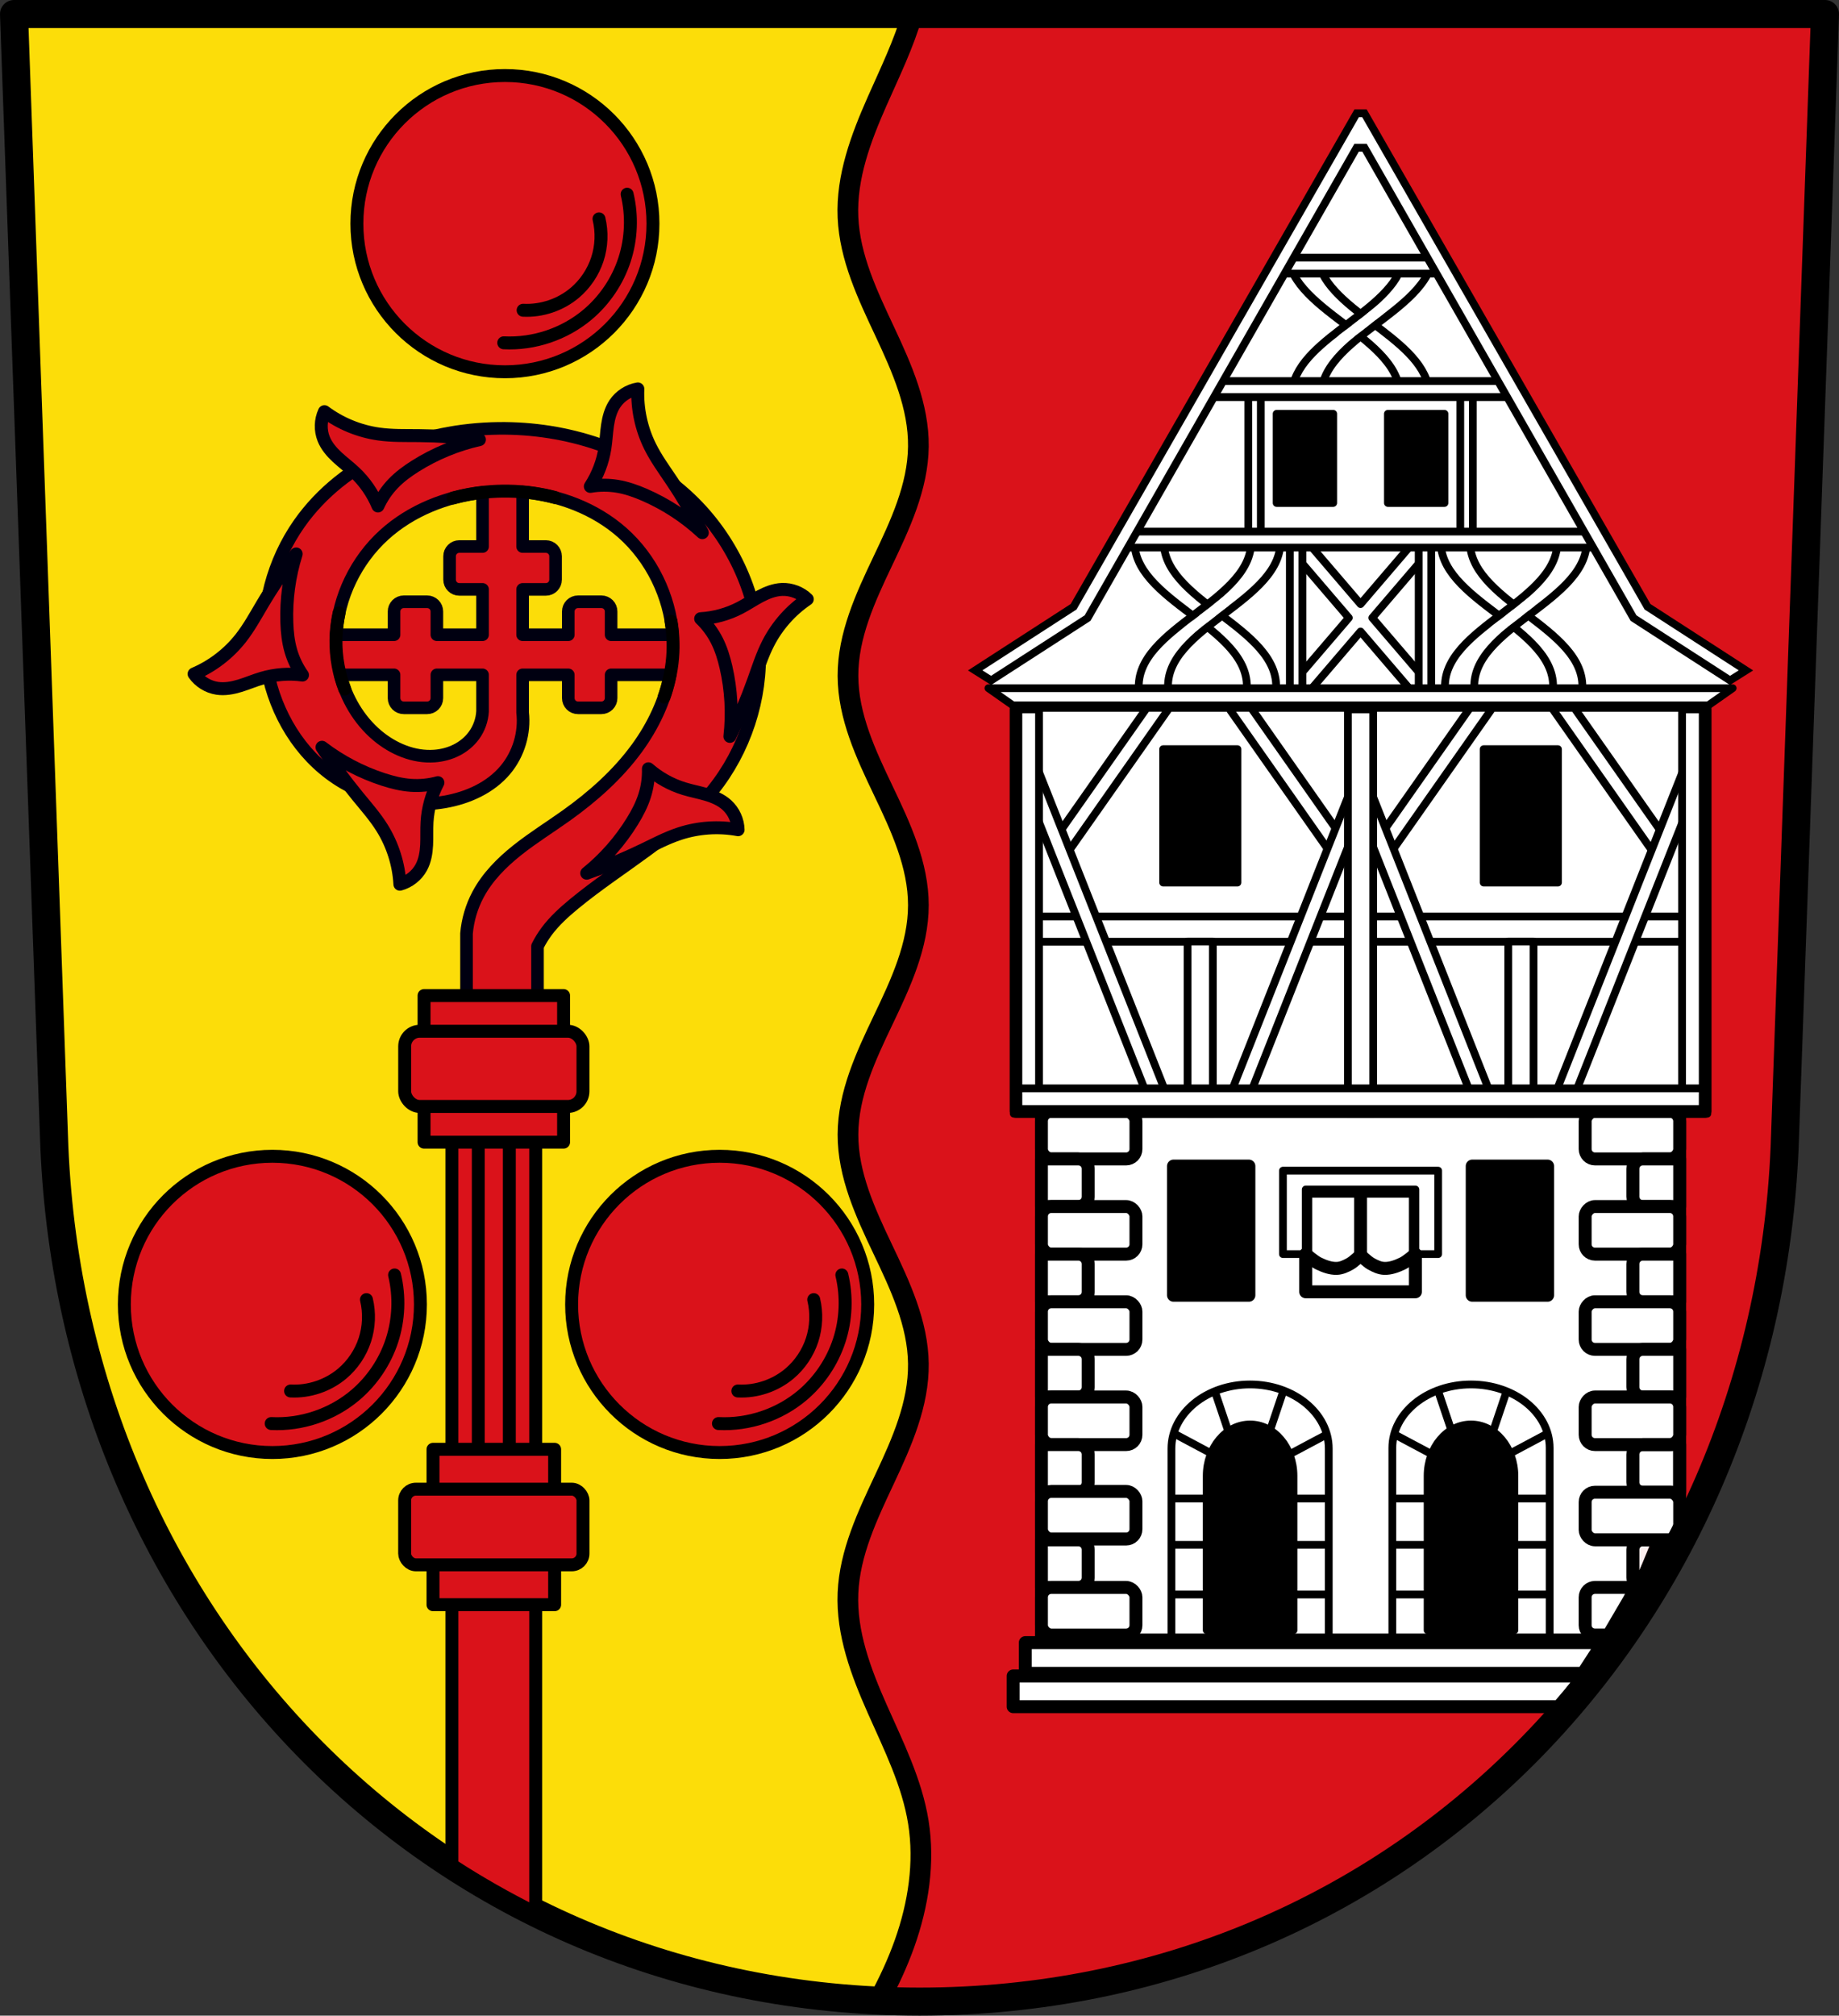 <?xml version="1.0" encoding="UTF-8" standalone="no"?>
<!-- Created with Inkscape (http://www.inkscape.org/) -->

<svg
   xmlns:dc="http://purl.org/dc/elements/1.1/"
   xmlns:cc="http://creativecommons.org/ns#"
   xmlns:rdf="http://www.w3.org/1999/02/22-rdf-syntax-ns#"
   xmlns:svg="http://www.w3.org/2000/svg"
   xmlns="http://www.w3.org/2000/svg"
   xmlns:sodipodi="http://sodipodi.sourceforge.net/DTD/sodipodi-0.dtd"
   xmlns:inkscape="http://www.inkscape.org/namespaces/inkscape"
   width="711.159"
   height="779.006"
   id="svg5004"
   version="1.1"
   inkscape:version="0.92.5 (2060ec1f9f, 2020-04-08)"
   sodipodi:docname="Wappen_von_Adelshofen_(Mittelfranken).svg">
  <rect width="100%" height="100%" fill="#333333" stroke="none"/>
  <defs
     id="defs5006">
    <inkscape:path-effect
       effect="spiro"
       id="path-effect1427"
       is_visible="true" />
    <inkscape:path-effect
       effect="spiro"
       id="path-effect1423"
       is_visible="true" />
    <inkscape:path-effect
       effect="spiro"
       id="path-effect1417"
       is_visible="true" />
    <inkscape:path-effect
       effect="spiro"
       id="path-effect1228"
       is_visible="true" />
    <inkscape:path-effect
       effect="spiro"
       id="path-effect1224"
       is_visible="true" />
    <inkscape:path-effect
       effect="spiro"
       id="path-effect2704"
       is_visible="true" />
    <inkscape:path-effect
       effect="spiro"
       id="path-effect2697"
       is_visible="true" />
    <inkscape:path-effect
       is_visible="true"
       id="path-effect3875"
       effect="spiro" />
    <inkscape:path-effect
       is_visible="true"
       id="path-effect3875-7"
       effect="spiro" />
    <inkscape:path-effect
       is_visible="true"
       id="path-effect3904"
       effect="spiro" />
    <inkscape:path-effect
       effect="spiro"
       id="path-effect2704-9"
       is_visible="true" />
    <inkscape:path-effect
       effect="spiro"
       id="path-effect2704-7"
       is_visible="true" />
    <inkscape:path-effect
       effect="spiro"
       id="path-effect2704-9-4"
       is_visible="true" />
    <inkscape:path-effect
       effect="spiro"
       id="path-effect2704-0"
       is_visible="true" />
    <inkscape:path-effect
       effect="spiro"
       id="path-effect2704-9-3"
       is_visible="true" />
    <inkscape:path-effect
       effect="spiro"
       id="path-effect2704-0-0"
       is_visible="true" />
    <inkscape:path-effect
       effect="spiro"
       id="path-effect2704-9-3-6"
       is_visible="true" />
    <inkscape:path-effect
       effect="spiro"
       id="path-effect2704-7-5"
       is_visible="true" />
    <inkscape:path-effect
       effect="spiro"
       id="path-effect2704-9-4-0"
       is_visible="true" />
    <inkscape:path-effect
       effect="spiro"
       id="path-effect2704-1"
       is_visible="true" />
    <inkscape:path-effect
       effect="spiro"
       id="path-effect2704-9-5"
       is_visible="true" />
    <inkscape:path-effect
       effect="spiro"
       id="path-effect1228-2"
       is_visible="true" />
    <inkscape:path-effect
       effect="spiro"
       id="path-effect1228-5"
       is_visible="true" />
    <inkscape:path-effect
       effect="spiro"
       id="path-effect1228-58"
       is_visible="true" />
    <inkscape:path-effect
       effect="spiro"
       id="path-effect1228-4"
       is_visible="true" />
    <inkscape:path-effect
       effect="spiro"
       id="path-effect1228-7"
       is_visible="true" />
  </defs>
  <sodipodi:namedview
     id="base"
     pagecolor="#ffffff"
     bordercolor="#666666"
     borderopacity="1.0"
     inkscape:pageopacity="0.0"
     inkscape:pageshadow="2"
     inkscape:zoom="0.83725173"
     inkscape:cx="-86.092076"
     inkscape:cy="381.73706"
     inkscape:document-units="px"
     inkscape:current-layer="layer1"
     showgrid="false"
     inkscape:window-width="1920"
     inkscape:window-height="1046"
     inkscape:window-x="-11"
     inkscape:window-y="-11"
     inkscape:window-maximized="1"
     inkscape:snap-midpoints="true"
     inkscape:snap-smooth-nodes="true"
     inkscape:object-nodes="true"
     fit-margin-top="0"
     fit-margin-left="0"
     fit-margin-right="0"
     fit-margin-bottom="0"
     inkscape:snap-nodes="true"
     inkscape:object-paths="true" />
  <g
     inkscape:label="Ebene 1"
     inkscape:groupmode="layer"
     id="layer1"
     transform="translate(-17.948,-84.903)">
    <path
       style="fill:#da121a;fill-opacity:1;fill-rule:evenodd;stroke:none;stroke-width:10.84;stroke-linecap:round;stroke-linejoin:round;stroke-miterlimit:4;stroke-dasharray:none;stroke-opacity:1"
       inkscape:connector-curvature="0"
       d="M 723.687,90.323 708.086,528.269 C 700.292,712.487 560.289,858.386 373.527,858.49 186.934,858.263 46.874,712.312 38.969,528.269 L 23.368,90.323 H 373.519 Z"
       id="path10563-0-6-2-8-5-7"
       sodipodi:nodetypes="ccccccc" />
    <path
       style="fill:#fcdd09;fill-opacity:1;fill-rule:evenodd;stroke:#000000;stroke-width:8;stroke-linecap:round;stroke-linejoin:round;stroke-miterlimit:4;stroke-dasharray:none;stroke-opacity:1"
       d="M 5.42 5.42 L 21.021 443.365 C 28.702 622.18 161.137 765.032 339.795 773.211 C 343.676 766.04 347.126 758.653 349.85 750.969 C 355.134 736.059 357.637 719.927 355.145 704.307 C 352.691 688.935 345.585 674.775 339.271 660.547 C 332.958 646.319 327.262 631.241 327.92 615.689 C 328.578 600.127 335.515 585.619 342.135 571.52 C 348.755 557.42 355.318 542.648 355.145 527.072 C 354.971 511.488 348.078 496.868 341.375 482.799 C 334.672 468.729 327.877 454.04 327.92 438.455 C 327.963 422.868 334.838 408.215 341.562 394.152 C 348.287 380.09 355.144 365.425 355.145 349.838 C 355.145 334.251 348.288 319.584 341.564 305.521 C 334.841 291.459 327.964 276.808 327.92 261.221 C 327.876 245.636 334.669 230.945 341.371 216.875 C 348.074 202.805 354.966 188.187 355.145 172.604 C 355.323 157.028 348.769 142.251 342.152 128.15 C 335.536 114.05 328.597 99.548 327.92 83.986 C 327.243 68.435 332.905 53.345 339.207 39.111 C 344.111 28.034 349.495 17.006 352.836 5.42 L 5.42 5.42 z "
       transform="translate(17.948,84.903)"
       id="path10563-0-6-2-8-5-7-6" />
    <path
       style="fill:#da121a;fill-opacity:1;stroke:#000011;stroke-width:4.872;stroke-linecap:round;stroke-linejoin:round;stroke-miterlimit:4;stroke-dasharray:none;stroke-opacity:1;paint-order:fill markers stroke"
       d="M 195.338 165.555 C 194.492 165.547 193.647 165.548 192.803 165.559 C 178.031 165.748 163.214 168.608 149.762 174.713 C 136.309 180.818 124.26 190.234 115.754 202.312 C 105.52 216.845 100.694 235.107 102.469 252.793 C 104.166 269.697 112.04 286.152 125.053 297.074 C 137.878 307.839 155.493 312.779 171.99 309.916 C 180.891 308.371 189.665 304.448 195.459 297.518 C 200.539 291.441 202.998 283.246 202.102 275.377 L 202.102 260.814 L 218.535 260.814 L 219.762 260.814 L 219.762 269.797 C 219.762 271.882 221.442 273.561 223.527 273.561 L 232.561 273.561 C 234.646 273.561 236.324 271.882 236.324 269.797 L 236.324 260.814 L 259.156 260.814 C 257.12 271.005 252.491 280.664 246.354 289.09 C 238.886 299.342 229.258 307.869 218.928 315.229 C 212.648 319.702 206.079 323.781 200.041 328.576 C 194.003 333.371 188.447 338.973 184.832 345.783 C 182.363 350.435 180.847 355.59 180.404 360.838 L 180.404 405.562 L 207.859 405.562 L 207.859 365.709 C 208.869 363.691 210.054 361.763 211.4 359.953 C 214.398 355.923 218.153 352.52 222.029 349.326 C 239.889 334.609 261.103 323.519 275.609 305.488 C 288.037 290.041 294.652 269.99 293.682 250.188 C 292.625 228.635 282.614 207.802 266.998 192.91 C 248.048 174.838 221.548 165.788 195.338 165.555 z M 202.102 190.102 C 216.224 191.348 230.035 196.513 240.627 205.855 C 251.914 215.811 258.982 230.337 260.127 245.316 L 236.324 245.316 L 236.324 236.336 C 236.324 234.251 234.646 232.57 232.561 232.57 L 223.527 232.57 C 221.442 232.57 219.762 234.251 219.762 236.336 L 219.762 245.316 L 218.535 245.316 L 202.102 245.316 L 202.102 227.785 L 211.084 227.785 C 213.169 227.785 214.848 226.107 214.848 224.021 L 214.848 214.986 C 214.848 212.901 213.169 211.223 211.084 211.223 L 202.102 211.223 L 202.102 190.102 z M 186.604 190.299 L 186.604 211.223 L 177.623 211.223 C 175.538 211.223 173.857 212.901 173.857 214.986 L 173.857 224.021 C 173.857 226.107 175.538 227.785 177.623 227.785 L 186.604 227.785 L 186.604 245.316 L 170.172 245.316 L 168.943 245.316 L 168.943 236.336 C 168.943 234.251 167.265 232.57 165.18 232.57 L 156.146 232.57 C 154.061 232.57 152.381 234.251 152.381 236.336 L 152.381 245.316 L 130.01 245.316 C 130.802 230.721 137.693 216.582 148.521 206.74 C 158.927 197.283 172.593 191.879 186.604 190.299 z M 131.555 260.814 L 152.381 260.814 L 152.381 269.797 C 152.381 271.882 154.061 273.561 156.146 273.561 L 165.18 273.561 C 167.265 273.561 168.943 271.882 168.943 269.797 L 168.943 260.814 L 170.172 260.814 L 186.604 260.814 L 186.604 274.934 C 186.42 278.282 185.242 281.57 183.258 284.273 C 181.509 286.657 179.154 288.576 176.514 289.906 C 173.873 291.237 170.954 291.986 168.006 292.203 C 159.984 292.793 152.016 289.416 145.865 284.232 C 138.74 278.228 133.9 269.861 131.555 260.814 z "
       transform="translate(17.948,84.903)"
       id="rect1280" />
    <path
       style="fill:#da121a;fill-opacity:1;stroke:#000011;stroke-width:5;stroke-linecap:round;stroke-linejoin:round;stroke-miterlimit:4;stroke-dasharray:none;stroke-opacity:1"
       d="m -702.541,241.051 c 6.133,4.578 13.431,7.582 21.009,8.651 5.107,0.72 10.29,0.573 15.448,0.618 7.848,0.068 15.692,0.584 23.481,1.545 -8.736,1.969 -17.133,5.433 -24.717,10.196 -3.113,1.955 -6.107,4.142 -8.651,6.797 -2.422,2.528 -4.416,5.466 -5.87,8.651 -2.033,-4.889 -5.108,-9.343 -8.96,-12.976 -2.169,-2.046 -4.574,-3.829 -6.761,-5.855 -2.188,-2.026 -4.189,-4.35 -5.288,-7.121 -1.328,-3.348 -1.213,-7.24 0.309,-10.505 z"
       id="path1226"
       inkscape:connector-curvature="0"
       inkscape:path-effect="#path-effect1228"
       inkscape:original-d="m -702.54118,241.0511 c 0,0 13.61047,7.03286 21.00912,8.65081 5.03444,1.10094 10.30166,0.34575 15.44788,0.61791 7.8329,0.41425 23.48078,1.54479 23.48078,1.54479 0,0 -17.02073,5.7009 -24.71661,10.19561 -3.16669,1.84948 -6.14971,4.11508 -8.65081,6.79706 -2.3767,2.54859 -5.8702,8.65082 -5.8702,8.65082 0,0 -5.66961,-8.87699 -8.95977,-12.97622 -3.69472,-4.60327 -9.97283,-7.45091 -12.04934,-12.97622 -1.23235,-3.27911 0.30895,-10.50456 0.30895,-10.50456 z"
       sodipodi:nodetypes="caacaacaac"
       inkscape:transform-center-x="-29.973234"
       inkscape:transform-center-y="18.537578"
       transform="translate(845.949,2.945)" />
    <path
       transform="rotate(-59.818,-214.098,-398.286)"
       style="fill:#da121a;fill-opacity:1;stroke:#000011;stroke-width:5;stroke-linecap:round;stroke-linejoin:round;stroke-miterlimit:4;stroke-dasharray:none;stroke-opacity:1"
       d="m -702.541,241.051 c 6.133,4.578 13.431,7.582 21.009,8.651 5.107,0.72 10.29,0.573 15.448,0.618 7.848,0.068 15.692,0.584 23.481,1.545 -8.736,1.969 -17.133,5.433 -24.717,10.196 -3.113,1.955 -6.107,4.142 -8.651,6.797 -2.422,2.528 -4.416,5.466 -5.87,8.651 -2.033,-4.889 -5.108,-9.343 -8.96,-12.976 -2.169,-2.046 -4.574,-3.829 -6.761,-5.855 -2.188,-2.026 -4.189,-4.35 -5.288,-7.121 -1.328,-3.348 -1.213,-7.24 0.309,-10.505 z"
       id="path1226-3"
       inkscape:connector-curvature="0"
       inkscape:path-effect="#path-effect1228-2"
       inkscape:original-d="m -702.54118,241.0511 c 0,0 13.61047,7.03286 21.00912,8.65081 5.03444,1.10094 10.30166,0.34575 15.44788,0.61791 7.8329,0.41425 23.48078,1.54479 23.48078,1.54479 0,0 -17.02073,5.7009 -24.71661,10.19561 -3.16669,1.84948 -6.14971,4.11508 -8.65081,6.79706 -2.3767,2.54859 -5.8702,8.65082 -5.8702,8.65082 0,0 -5.66961,-8.87699 -8.95977,-12.97622 -3.69472,-4.60327 -9.97283,-7.45091 -12.04934,-12.97622 -1.23235,-3.27911 0.30895,-10.50456 0.30895,-10.50456 z"
       sodipodi:nodetypes="caacaacaac"
       inkscape:transform-center-x="-21.539135"
       inkscape:transform-center-y="-20.715685" />
    <path
       transform="rotate(55.6,-213.428,1155.316)"
       style="fill:#da121a;fill-opacity:1;stroke:#000011;stroke-width:5;stroke-linecap:round;stroke-linejoin:round;stroke-miterlimit:4;stroke-dasharray:none;stroke-opacity:1"
       d="m -702.541,241.051 c 6.133,4.578 13.431,7.582 21.009,8.651 5.107,0.72 10.29,0.573 15.448,0.618 7.848,0.068 15.692,0.584 23.481,1.545 -8.736,1.969 -17.133,5.433 -24.717,10.196 -3.113,1.955 -6.107,4.142 -8.651,6.797 -2.422,2.528 -4.416,5.466 -5.87,8.651 -2.033,-4.889 -5.108,-9.343 -8.96,-12.976 -2.169,-2.046 -4.574,-3.829 -6.761,-5.855 -2.188,-2.026 -4.189,-4.35 -5.288,-7.121 -1.328,-3.348 -1.213,-7.24 0.309,-10.505 z"
       id="path1226-5"
       inkscape:connector-curvature="0"
       inkscape:path-effect="#path-effect1228-5"
       inkscape:original-d="m -702.54118,241.0511 c 0,0 13.61047,7.03286 21.00912,8.65081 5.03444,1.10094 10.30166,0.34575 15.44788,0.61791 7.8329,0.41425 23.48078,1.54479 23.48078,1.54479 0,0 -17.02073,5.7009 -24.71661,10.19561 -3.16669,1.84948 -6.14971,4.11508 -8.65081,6.79706 -2.3767,2.54859 -5.8702,8.65082 -5.8702,8.65082 0,0 -5.66961,-8.87699 -8.95977,-12.97622 -3.69472,-4.60327 -9.97283,-7.45091 -12.04934,-12.97622 -1.23235,-3.27911 0.30895,-10.50456 0.30895,-10.50456 z"
       sodipodi:nodetypes="caacaacaac"
       inkscape:transform-center-x="-3.3721631"
       inkscape:transform-center-y="28.467551" />
    <path
       transform="rotate(109.212,-212.992,645.619)"
       style="fill:#da121a;fill-opacity:1;stroke:#000011;stroke-width:5;stroke-linecap:round;stroke-linejoin:round;stroke-miterlimit:4;stroke-dasharray:none;stroke-opacity:1"
       d="m -702.541,241.051 c 6.133,4.578 13.431,7.582 21.009,8.651 5.107,0.72 10.29,0.573 15.448,0.618 7.848,0.068 15.692,0.584 23.481,1.545 -8.736,1.969 -17.133,5.433 -24.717,10.196 -3.113,1.955 -6.107,4.142 -8.651,6.797 -2.422,2.528 -4.416,5.466 -5.87,8.651 -2.033,-4.889 -5.108,-9.343 -8.96,-12.976 -2.169,-2.046 -4.574,-3.829 -6.761,-5.855 -2.188,-2.026 -4.189,-4.35 -5.288,-7.121 -1.328,-3.348 -1.213,-7.24 0.309,-10.505 z"
       id="path1226-1"
       inkscape:connector-curvature="0"
       inkscape:path-effect="#path-effect1228-58"
       inkscape:original-d="m -702.54118,241.0511 c 0,0 13.61047,7.03286 21.00912,8.65081 5.03444,1.10094 10.30166,0.34575 15.44788,0.61791 7.8329,0.41425 23.48078,1.54479 23.48078,1.54479 0,0 -17.02073,5.7009 -24.71661,10.19561 -3.16669,1.84948 -6.14971,4.11508 -8.65081,6.79706 -2.3767,2.54859 -5.8702,8.65082 -5.8702,8.65082 0,0 -5.66961,-8.87699 -8.95977,-12.97622 -3.69472,-4.60327 -9.97283,-7.45091 -12.04934,-12.97622 -1.23235,-3.27911 0.30895,-10.50456 0.30895,-10.50456 z"
       sodipodi:nodetypes="caacaacaac"
       inkscape:transform-center-x="21.114707"
       inkscape:transform-center-y="25.123382" />
    <path
       transform="rotate(-129.867,-221.575,129.188)"
       style="fill:#da121a;fill-opacity:1;stroke:#000011;stroke-width:5;stroke-linecap:round;stroke-linejoin:round;stroke-miterlimit:4;stroke-dasharray:none;stroke-opacity:1"
       d="m -702.541,241.051 c 6.133,4.578 13.431,7.582 21.009,8.651 5.107,0.72 10.29,0.573 15.448,0.618 7.848,0.068 15.692,0.584 23.481,1.545 -8.736,1.969 -17.133,5.433 -24.717,10.196 -3.113,1.955 -6.107,4.142 -8.651,6.797 -2.422,2.528 -4.416,5.466 -5.87,8.651 -2.033,-4.889 -5.108,-9.343 -8.96,-12.976 -2.169,-2.046 -4.574,-3.829 -6.761,-5.855 -2.188,-2.026 -4.189,-4.35 -5.288,-7.121 -1.328,-3.348 -1.213,-7.24 0.309,-10.505 z"
       id="path1226-2"
       inkscape:connector-curvature="0"
       inkscape:path-effect="#path-effect1228-4"
       inkscape:original-d="m -702.54118,241.0511 c 0,0 13.61047,7.03286 21.00912,8.65081 5.03444,1.10094 10.30166,0.34575 15.44788,0.61791 7.8329,0.41425 23.48078,1.54479 23.48078,1.54479 0,0 -17.02073,5.7009 -24.71661,10.19561 -3.16669,1.84948 -6.14971,4.11508 -8.65081,6.79706 -2.3767,2.54859 -5.8702,8.65082 -5.8702,8.65082 0,0 -5.66961,-8.87699 -8.95977,-12.97622 -3.69472,-4.60327 -9.97283,-7.45091 -12.04934,-12.97622 -1.23235,-3.27911 0.30895,-10.50456 0.30895,-10.50456 z"
       sodipodi:nodetypes="caacaacaac"
       inkscape:transform-center-x="7.8637307"
       inkscape:transform-center-y="-27.140965" />
    <path
       transform="rotate(153.757,-218.759,440.554)"
       style="fill:#da121a;fill-opacity:1;stroke:#000011;stroke-width:5;stroke-linecap:round;stroke-linejoin:round;stroke-miterlimit:4;stroke-dasharray:none;stroke-opacity:1"
       d="m -702.541,241.051 c 6.133,4.578 13.431,7.582 21.009,8.651 5.107,0.72 10.29,0.573 15.448,0.618 7.848,0.068 15.692,0.584 23.481,1.545 -8.736,1.969 -17.133,5.433 -24.717,10.196 -3.113,1.955 -6.107,4.142 -8.651,6.797 -2.422,2.528 -4.416,5.466 -5.87,8.651 -2.033,-4.889 -5.108,-9.343 -8.96,-12.976 -2.169,-2.046 -4.574,-3.829 -6.761,-5.855 -2.188,-2.026 -4.189,-4.35 -5.288,-7.121 -1.328,-3.348 -1.213,-7.24 0.309,-10.505 z"
       id="path1226-9"
       inkscape:connector-curvature="0"
       inkscape:path-effect="#path-effect1228-7"
       inkscape:original-d="m -702.54118,241.0511 c 0,0 13.61047,7.03286 21.00912,8.65081 5.03444,1.10094 10.30166,0.34575 15.44788,0.61791 7.8329,0.41425 23.48078,1.54479 23.48078,1.54479 0,0 -17.02073,5.7009 -24.71661,10.19561 -3.16669,1.84948 -6.14971,4.11508 -8.65081,6.79706 -2.3767,2.54859 -5.8702,8.65082 -5.8702,8.65082 0,0 -5.66961,-8.87699 -8.95977,-12.97622 -3.69472,-4.60327 -9.97283,-7.45091 -12.04934,-12.97622 -1.23235,-3.27911 0.30895,-10.50456 0.30895,-10.50456 z"
       sodipodi:nodetypes="caacaacaac"
       inkscape:transform-center-x="29.962489"
       inkscape:transform-center-y="-3.3746948" />
    <g
       transform="matrix(-1,0,0,1,-389.229,0)"
       id="g21479-1"
       style="stroke:#000000;stroke-opacity:1" />
    <g
       id="g21479"
       style="stroke:#000000;stroke-opacity:1" />
    <g
       id="g17546" />
    <g
       id="g2428"
       transform="translate(4)">
      <path
         inkscape:connector-curvature="0"
         id="path21587"
         d="m 405.975,354.053 -7.498,-2.968 -1.328,-1.484 v -1.562 -3.984 l 11.248,-7.42 18.277,-12.107 5.936,-4.296 10.467,-19.215 7.811,-12.263 9.451,-17.34 7.42,-13.044 2.578,-4.452 16.481,-27.963 26.244,-46.006 20.308,-35.383 6.327,-10.467 5.233,8.201 7.498,11.482 15.465,27.182 15.778,28.9 23.276,39.757 17.887,30.306 17.418,30.618 7.342,11.169 8.904,6.561 25.541,16.168 -0.625,3.281 -0.547,2.89 -7.342,2.734 z"
         style="fill:#ffffff;fill-opacity:1;stroke:none" />
      <path
         style="fill:none;stroke:#000000;stroke-width:3;stroke-linecap:butt;stroke-linejoin:miter;stroke-miterlimit:4;stroke-dasharray:none;stroke-opacity:1"
         d="m 568.257,180.701 c 1.781,24.193 -45.152,34.246 -43.372,58.44"
         id="path21416-8-6"
         inkscape:connector-curvature="0"
         sodipodi:nodetypes="cc" />
      <path
         style="fill:none;stroke:#000000;stroke-width:3;stroke-linecap:butt;stroke-linejoin:miter;stroke-miterlimit:4;stroke-dasharray:none;stroke-opacity:1"
         d="m 511.916,180.701 c -1.781,24.193 45.152,34.246 43.372,58.44"
         id="path21416-8-5-4"
         inkscape:connector-curvature="0"
         sodipodi:nodetypes="cc" />
      <path
         sodipodi:nodetypes="cc"
         inkscape:connector-curvature="0"
         id="path21416-1"
         d="m 556.231,187.171 c -5.903,19.738 -44.277,30.05 -42.664,51.969"
         style="fill:none;stroke:#000000;stroke-width:3;stroke-linecap:butt;stroke-linejoin:miter;stroke-miterlimit:4;stroke-dasharray:none;stroke-opacity:1" />
      <rect
         y="235.707"
         x="496.659"
         height="58.098"
         width="4.86"
         id="rect18100-3"
         style="fill:#ffffff;fill-opacity:1;fill-rule:nonzero;stroke:#000000;stroke-width:3;stroke-linecap:butt;stroke-linejoin:round;stroke-miterlimit:4;stroke-dasharray:none;stroke-dashoffset:0;stroke-opacity:1" />
      <rect
         y="235.863"
         x="578.654"
         height="57.786"
         width="4.86"
         id="rect18100-7-5"
         style="fill:#ffffff;fill-opacity:1;fill-rule:nonzero;stroke:#000000;stroke-width:3;stroke-linecap:butt;stroke-linejoin:round;stroke-miterlimit:4;stroke-dasharray:none;stroke-dashoffset:0;stroke-opacity:1" />
      <path
         sodipodi:nodetypes="cc"
         inkscape:connector-curvature="0"
         id="path21416-2-0"
         d="m 523.983,187.305 c 6.036,19.651 44.233,29.966 42.623,51.836"
         style="fill:none;stroke:#000000;stroke-width:3;stroke-linecap:butt;stroke-linejoin:miter;stroke-miterlimit:4;stroke-dasharray:none;stroke-opacity:1" />
      <path
         inkscape:connector-curvature="0"
         id="rect17831-4"
         d="m 486.415,232.182 -3.531,6.188 h 114.406 l -3.469,-6.188 z"
         style="fill:#ffffff;fill-opacity:1;fill-rule:nonzero;stroke:#000000;stroke-width:3;stroke-linecap:butt;stroke-linejoin:round;stroke-miterlimit:4;stroke-dasharray:none;stroke-dashoffset:0;stroke-opacity:1" />
      <path
         inkscape:connector-curvature="0"
         id="rect18100-6"
         d="m 518.055,292.651 -5.219,4.5 22.719,26.531 -22.719,26.5 5.219,4.5 22.031,-25.719 22.031,25.719 5.219,-4.5 -22.719,-26.5 22.719,-26.531 -5.219,-4.5 -22.031,25.719 z"
         style="fill:#ffffff;fill-opacity:1;fill-rule:nonzero;stroke:#000000;stroke-width:3;stroke-linecap:butt;stroke-linejoin:round;stroke-miterlimit:4;stroke-dasharray:none;stroke-dashoffset:0;stroke-opacity:1" />
      <rect
         y="293.433"
         x="512.746"
         height="60.754"
         width="4.86"
         id="rect18100"
         style="fill:#ffffff;fill-opacity:1;fill-rule:nonzero;stroke:#000000;stroke-width:3;stroke-linecap:butt;stroke-linejoin:round;stroke-miterlimit:4;stroke-dasharray:none;stroke-dashoffset:0;stroke-opacity:1" />
      <rect
         y="293.433"
         x="562.567"
         height="60.754"
         width="4.86"
         id="rect18100-7"
         style="fill:#ffffff;fill-opacity:1;fill-rule:nonzero;stroke:#000000;stroke-width:3;stroke-linecap:butt;stroke-linejoin:round;stroke-miterlimit:4;stroke-dasharray:none;stroke-dashoffset:0;stroke-opacity:1" />
      <path
         inkscape:connector-curvature="0"
         id="path21484"
         d="m 571.711,351.432 h 11.319"
         style="fill:none;stroke:#000000;stroke-width:3;stroke-linecap:butt;stroke-linejoin:miter;stroke-miterlimit:4;stroke-dasharray:none;stroke-opacity:1" />
      <path
         inkscape:connector-curvature="0"
         id="path21486"
         d="m 615.083,292.992 h 11.319"
         style="fill:none;stroke:#000000;stroke-width:3;stroke-linecap:butt;stroke-linejoin:miter;stroke-miterlimit:4;stroke-dasharray:none;stroke-opacity:1" />
      <path
         sodipodi:nodetypes="cc"
         inkscape:connector-curvature="0"
         id="path21416-2"
         d="m 582.447,292.992 c -1.781,24.193 45.152,34.246 43.372,58.44"
         style="fill:none;stroke:#000000;stroke-width:3;stroke-linecap:butt;stroke-linejoin:miter;stroke-miterlimit:4;stroke-dasharray:none;stroke-opacity:1" />
      <path
         sodipodi:nodetypes="cc"
         inkscape:connector-curvature="0"
         id="path21416"
         d="m 616.15,292.992 c 1.781,24.193 -45.152,34.246 -43.372,58.44"
         style="fill:none;stroke:#000000;stroke-width:3;stroke-linecap:butt;stroke-linejoin:miter;stroke-miterlimit:4;stroke-dasharray:none;stroke-opacity:1" />
      <path
         style="fill:#ffffff;stroke:#000000;stroke-width:3;stroke-linecap:butt;stroke-linejoin:miter;stroke-miterlimit:4;stroke-dasharray:none;stroke-opacity:1"
         d="m 627.469,292.992 c 1.781,24.193 -45.152,34.246 -43.372,58.44"
         id="path21416-8"
         inkscape:connector-curvature="0"
         sodipodi:nodetypes="cc" />
      <path
         style="fill:none;stroke:#000000;stroke-width:3;stroke-linecap:butt;stroke-linejoin:miter;stroke-miterlimit:4;stroke-dasharray:none;stroke-opacity:1"
         d="m 571.128,292.992 c -1.781,24.193 45.152,34.246 43.372,58.44"
         id="path21416-8-5"
         inkscape:connector-curvature="0"
         sodipodi:nodetypes="cc" />
      <path
         style="fill:none;stroke:#000000;stroke-width:3;stroke-linecap:butt;stroke-linejoin:miter;stroke-miterlimit:4;stroke-dasharray:none;stroke-opacity:1"
         d="m 497.727,292.992 c 1.781,24.193 -45.152,34.246 -43.372,58.44"
         id="path21416-2-9"
         inkscape:connector-curvature="0"
         sodipodi:nodetypes="cc" />
      <path
         style="fill:none;stroke:#000000;stroke-width:3;stroke-linecap:butt;stroke-linejoin:miter;stroke-miterlimit:4;stroke-dasharray:none;stroke-opacity:1"
         d="m 464.023,292.992 c -1.781,24.193 45.152,34.246 43.372,58.44"
         id="path21416-4"
         inkscape:connector-curvature="0"
         sodipodi:nodetypes="cc" />
      <path
         style="fill:none;stroke:#000000;stroke-width:3;stroke-linecap:butt;stroke-linejoin:miter;stroke-miterlimit:4;stroke-dasharray:none;stroke-opacity:1"
         d="m 452.704,292.992 c -1.781,24.193 45.152,34.246 43.372,58.44"
         id="path21416-8-8"
         inkscape:connector-curvature="0"
         sodipodi:nodetypes="cc" />
      <path
         inkscape:connector-curvature="0"
         id="path21484-3"
         d="M 507.395,351.432 H 496.076"
         style="fill:none;stroke:#000000;stroke-width:3;stroke-linecap:butt;stroke-linejoin:miter;stroke-miterlimit:4;stroke-dasharray:none;stroke-opacity:1" />
      <path
         inkscape:connector-curvature="0"
         id="path21486-5"
         d="M 464.023,292.992 H 452.704"
         style="fill:none;stroke:#000000;stroke-width:3;stroke-linecap:butt;stroke-linejoin:miter;stroke-miterlimit:4;stroke-dasharray:none;stroke-opacity:1" />
      <path
         sodipodi:nodetypes="cc"
         inkscape:connector-curvature="0"
         id="path21416-8-5-1"
         d="m 509.045,292.992 c 1.781,24.193 -45.152,34.246 -43.372,58.44"
         style="fill:none;stroke:#000000;stroke-width:3;stroke-linecap:butt;stroke-linejoin:miter;stroke-miterlimit:4;stroke-dasharray:none;stroke-opacity:1" />
      <path
         id="rect17831"
         d="m 453.626,290.338 -3.812,6.188 h 180.625 l -3.562,-6.188 z"
         style="fill:#ffffff;fill-opacity:1;fill-rule:nonzero;stroke:#000000;stroke-width:3;stroke-linecap:butt;stroke-linejoin:round;stroke-miterlimit:4;stroke-dasharray:none;stroke-dashoffset:0;stroke-opacity:1"
         inkscape:connector-curvature="0" />
      <path
         inkscape:connector-curvature="0"
         id="rect16607"
         d="M 416.688,514.406 V 718.75 h 219.5 L 647.062,700.531 658.375,673 663.5,674.875 V 514.406 Z"
         style="fill:#ffffff;fill-opacity:1;fill-rule:nonzero;stroke:#000000;stroke-width:5;stroke-linecap:round;stroke-linejoin:round;stroke-miterlimit:4;stroke-dasharray:none;stroke-dashoffset:0;stroke-opacity:1" />
      <path
         inkscape:connector-curvature="0"
         id="rect16609"
         d="m 410.438,719.75 v 11.875 h 215.656 l 5.562,-8.562 2.156,-3.312 z"
         style="fill:#ffffff;fill-opacity:1;fill-rule:nonzero;stroke:#000000;stroke-width:5;stroke-linecap:round;stroke-linejoin:round;stroke-miterlimit:4;stroke-dasharray:none;stroke-dashoffset:0;stroke-opacity:1" />
      <path
         inkscape:connector-curvature="0"
         id="rect16609-5"
         d="M 405.75,732.625 V 744.5 h 211.625 l 3.656,-4.938 5.344,-6.938 z"
         style="fill:#ffffff;fill-opacity:1;fill-rule:nonzero;stroke:#000000;stroke-width:5;stroke-linecap:round;stroke-linejoin:round;stroke-miterlimit:4;stroke-dasharray:none;stroke-dashoffset:0;stroke-opacity:1" />
      <rect
         ry="3.8"
         rx="3.8"
         y="514.41"
         x="416.676"
         height="18.396"
         width="36.555"
         id="rect16631"
         style="fill:#ffffff;fill-opacity:1;fill-rule:nonzero;stroke:#000000;stroke-width:5;stroke-linecap:round;stroke-linejoin:round;stroke-miterlimit:4;stroke-dasharray:none;stroke-dashoffset:0;stroke-opacity:1" />
      <path
         inkscape:connector-curvature="0"
         id="rect16631-4"
         d="m 430.957,532.806 c 2.105,0 3.812,1.707 3.812,3.812 v 10.781 c 0,2.105 -1.707,3.812 -3.812,3.812 H 416.675 v -18.406 z"
         style="fill:#ffffff;fill-opacity:1;fill-rule:nonzero;stroke:#000000;stroke-width:5;stroke-linecap:round;stroke-linejoin:round;stroke-miterlimit:4;stroke-dasharray:none;stroke-dashoffset:0;stroke-opacity:1" />
      <rect
         ry="3.8"
         rx="3.8"
         y="551.212"
         x="416.676"
         height="18.396"
         width="36.555"
         id="rect16631-1"
         style="fill:#ffffff;fill-opacity:1;fill-rule:nonzero;stroke:#000000;stroke-width:5;stroke-linecap:round;stroke-linejoin:round;stroke-miterlimit:4;stroke-dasharray:none;stroke-dashoffset:0;stroke-opacity:1" />
      <path
         inkscape:connector-curvature="0"
         id="rect16631-4-2"
         d="m 430.957,569.608 c 2.105,0 3.812,1.707 3.812,3.812 v 10.781 c 0,2.105 -1.707,3.812 -3.812,3.812 H 416.675 v -18.406 z"
         style="fill:#ffffff;fill-opacity:1;fill-rule:nonzero;stroke:#000000;stroke-width:5;stroke-linecap:round;stroke-linejoin:round;stroke-miterlimit:4;stroke-dasharray:none;stroke-dashoffset:0;stroke-opacity:1" />
      <rect
         ry="3.8"
         rx="3.8"
         y="588.014"
         x="416.676"
         height="18.396"
         width="36.555"
         id="rect16631-1-7"
         style="fill:#ffffff;fill-opacity:1;fill-rule:nonzero;stroke:#000000;stroke-width:5;stroke-linecap:round;stroke-linejoin:round;stroke-miterlimit:4;stroke-dasharray:none;stroke-dashoffset:0;stroke-opacity:1" />
      <path
         inkscape:connector-curvature="0"
         id="rect16631-4-2-7"
         d="m 430.957,606.41 c 2.105,0 3.812,1.707 3.812,3.812 v 10.781 c 0,2.105 -1.707,3.812 -3.812,3.812 H 416.675 v -18.406 z"
         style="fill:#ffffff;fill-opacity:1;fill-rule:nonzero;stroke:#000000;stroke-width:5;stroke-linecap:round;stroke-linejoin:round;stroke-miterlimit:4;stroke-dasharray:none;stroke-dashoffset:0;stroke-opacity:1" />
      <rect
         ry="3.8"
         rx="3.8"
         y="624.816"
         x="416.676"
         height="18.396"
         width="36.555"
         id="rect16631-1-7-3"
         style="fill:#ffffff;fill-opacity:1;fill-rule:nonzero;stroke:#000000;stroke-width:5;stroke-linecap:round;stroke-linejoin:round;stroke-miterlimit:4;stroke-dasharray:none;stroke-dashoffset:0;stroke-opacity:1" />
      <path
         inkscape:connector-curvature="0"
         id="rect16631-4-2-7-1"
         d="m 430.957,643.212 c 2.105,0 3.812,1.707 3.812,3.812 v 10.781 c 0,2.105 -1.707,3.812 -3.812,3.812 H 416.675 V 643.212 Z"
         style="fill:#ffffff;fill-opacity:1;fill-rule:nonzero;stroke:#000000;stroke-width:5;stroke-linecap:round;stroke-linejoin:round;stroke-miterlimit:4;stroke-dasharray:none;stroke-dashoffset:0;stroke-opacity:1" />
      <rect
         ry="3.8"
         rx="3.8"
         y="661.306"
         x="416.676"
         height="18.396"
         width="36.555"
         id="rect16631-1-7-6"
         style="fill:#ffffff;fill-opacity:1;fill-rule:nonzero;stroke:#000000;stroke-width:5;stroke-linecap:round;stroke-linejoin:round;stroke-miterlimit:4;stroke-dasharray:none;stroke-dashoffset:0;stroke-opacity:1" />
      <path
         inkscape:connector-curvature="0"
         id="rect16631-4-2-7-5"
         d="m 430.957,680.015 c 2.105,0 3.812,1.707 3.812,3.812 v 10.781 c 0,2.105 -1.707,3.812 -3.812,3.812 h -14.281 v -18.406 z"
         style="fill:#ffffff;fill-opacity:1;fill-rule:nonzero;stroke:#000000;stroke-width:5;stroke-linecap:round;stroke-linejoin:round;stroke-miterlimit:4;stroke-dasharray:none;stroke-dashoffset:0;stroke-opacity:1" />
      <rect
         ry="3.8"
         rx="3.8"
         y="698.421"
         x="416.676"
         height="18.396"
         width="36.555"
         id="rect16631-1-7-6-0"
         style="fill:#ffffff;fill-opacity:1;fill-rule:nonzero;stroke:#000000;stroke-width:5;stroke-linecap:round;stroke-linejoin:round;stroke-miterlimit:4;stroke-dasharray:none;stroke-dashoffset:0;stroke-opacity:1" />
      <rect
         transform="scale(-1,1)"
         style="fill:#ffffff;fill-opacity:1;fill-rule:nonzero;stroke:#000000;stroke-width:5;stroke-linecap:round;stroke-linejoin:round;stroke-miterlimit:4;stroke-dasharray:none;stroke-dashoffset:0;stroke-opacity:1"
         id="rect16631-2"
         width="36.555"
         height="18.396"
         x="-663.498"
         y="514.41"
         rx="3.8"
         ry="3.8" />
      <path
         style="fill:#ffffff;fill-opacity:1;fill-rule:nonzero;stroke:#000000;stroke-width:5;stroke-linecap:round;stroke-linejoin:round;stroke-miterlimit:4;stroke-dasharray:none;stroke-dashoffset:0;stroke-opacity:1"
         d="m 649.217,532.806 c -2.105,0 -3.812,1.707 -3.812,3.812 v 10.781 c 0,2.105 1.707,3.812 3.812,3.812 h 14.281 v -18.406 z"
         id="rect16631-4-8"
         inkscape:connector-curvature="0" />
      <rect
         transform="scale(-1,1)"
         style="fill:#ffffff;fill-opacity:1;fill-rule:nonzero;stroke:#000000;stroke-width:5;stroke-linecap:round;stroke-linejoin:round;stroke-miterlimit:4;stroke-dasharray:none;stroke-dashoffset:0;stroke-opacity:1"
         id="rect16631-1-6"
         width="36.555"
         height="18.396"
         x="-663.498"
         y="551.212"
         rx="3.8"
         ry="3.8" />
      <path
         style="fill:#ffffff;fill-opacity:1;fill-rule:nonzero;stroke:#000000;stroke-width:5;stroke-linecap:round;stroke-linejoin:round;stroke-miterlimit:4;stroke-dasharray:none;stroke-dashoffset:0;stroke-opacity:1"
         d="m 649.217,569.608 c -2.105,0 -3.812,1.707 -3.812,3.812 v 10.781 c 0,2.105 1.707,3.812 3.812,3.812 h 14.281 v -18.406 z"
         id="rect16631-4-2-0"
         inkscape:connector-curvature="0" />
      <rect
         transform="scale(-1,1)"
         style="fill:#ffffff;fill-opacity:1;fill-rule:nonzero;stroke:#000000;stroke-width:5;stroke-linecap:round;stroke-linejoin:round;stroke-miterlimit:4;stroke-dasharray:none;stroke-dashoffset:0;stroke-opacity:1"
         id="rect16631-1-7-2"
         width="36.555"
         height="18.396"
         x="-663.498"
         y="588.014"
         rx="3.8"
         ry="3.8" />
      <path
         style="fill:#ffffff;fill-opacity:1;fill-rule:nonzero;stroke:#000000;stroke-width:5;stroke-linecap:round;stroke-linejoin:round;stroke-miterlimit:4;stroke-dasharray:none;stroke-dashoffset:0;stroke-opacity:1"
         d="m 649.217,606.41 c -2.105,0 -3.812,1.707 -3.812,3.812 v 10.781 c 0,2.105 1.707,3.812 3.812,3.812 h 14.281 v -18.406 z"
         id="rect16631-4-2-7-4"
         inkscape:connector-curvature="0" />
      <rect
         transform="scale(-1,1)"
         ry="3.8"
         rx="3.8"
         y="624.816"
         x="-663.498"
         height="18.396"
         width="36.555"
         id="rect16631-1-7-3-6"
         style="fill:#ffffff;fill-opacity:1;fill-rule:nonzero;stroke:#000000;stroke-width:5;stroke-linecap:round;stroke-linejoin:round;stroke-miterlimit:4;stroke-dasharray:none;stroke-dashoffset:0;stroke-opacity:1" />
      <path
         inkscape:connector-curvature="0"
         id="rect16631-4-2-7-1-5"
         d="m 649.217,643.212 c -2.105,0 -3.812,1.707 -3.812,3.812 v 10.781 c 0,2.105 1.707,3.812 3.812,3.812 h 14.281 v -18.406 z"
         style="fill:#ffffff;fill-opacity:0.066;fill-rule:nonzero;stroke:#000000;stroke-width:5;stroke-linecap:round;stroke-linejoin:round;stroke-miterlimit:4;stroke-dasharray:none;stroke-dashoffset:0;stroke-opacity:1" />
      <path
         inkscape:connector-curvature="0"
         id="rect16631-4-2-7-5-0"
         d="m 649.219,680 c -2.105,0 -3.812,1.707 -3.812,3.812 v 10.781 c 0,1.512 0.88,2.821 2.156,3.438 L 656.625,680 Z"
         style="fill:#cb0f03;fill-opacity:0.066;fill-rule:nonzero;stroke:#000000;stroke-width:5;stroke-linecap:round;stroke-linejoin:round;stroke-miterlimit:4;stroke-dasharray:none;stroke-dashoffset:0;stroke-opacity:1" />
      <rect
         transform="scale(-1)"
         ry="3.8"
         rx="3.8"
         y="-680.015"
         x="-663.498"
         height="18.396"
         width="36.555"
         id="rect16631-1-7-6-0-9"
         style="fill:#ffffff;fill-opacity:1;fill-rule:nonzero;stroke:#000000;stroke-width:5;stroke-linecap:round;stroke-linejoin:round;stroke-miterlimit:4;stroke-dasharray:none;stroke-dashoffset:0;stroke-opacity:1" />
      <path
         inkscape:connector-curvature="0"
         id="rect16631-1-7-3-6-0"
         d="m 630.75,698.406 c -2.105,0 -3.812,1.707 -3.812,3.812 v 10.812 c 0,2.105 1.707,3.781 3.812,3.781 h 5.219 L 644,703.125 l 2.5,-4.719 z"
         style="fill:#ffffff;fill-opacity:0.066;fill-rule:nonzero;stroke:#000000;stroke-width:5;stroke-linecap:round;stroke-linejoin:round;stroke-miterlimit:4;stroke-dasharray:none;stroke-dashoffset:0;stroke-opacity:1" />
      <rect
         y="545.286"
         x="518.878"
         height="38.883"
         width="42.417"
         id="rect16884"
         style="fill:#ffffff;fill-opacity:1;fill-rule:nonzero;stroke:#000000;stroke-width:5;stroke-linecap:round;stroke-linejoin:round;stroke-miterlimit:4;stroke-dasharray:none;stroke-dashoffset:0;stroke-opacity:1" />
      <rect
         y="535.565"
         x="467.747"
         height="49.929"
         width="29.162"
         id="rect16886"
         style="fill:#000000;fill-opacity:1;fill-rule:nonzero;stroke:#000000;stroke-width:5;stroke-linecap:round;stroke-linejoin:round;stroke-miterlimit:4;stroke-dasharray:none;stroke-dashoffset:0;stroke-opacity:1" />
      <rect
         y="535.565"
         x="583.264"
         height="49.929"
         width="29.162"
         id="rect16886-0"
         style="fill:#000000;fill-opacity:1;fill-rule:nonzero;stroke:#000000;stroke-width:5;stroke-linecap:round;stroke-linejoin:round;stroke-miterlimit:4;stroke-dasharray:none;stroke-dashoffset:0;stroke-opacity:1" />
      <path
         inkscape:connector-curvature="0"
         id="rect16914"
         d="m 510.071,537.338 v 7.281 24.969 h 8.812 v -24.969 h 42.406 v 24.969 h 8.812 v -24.969 -7.281 h -8.812 -42.406 z"
         style="fill:#ffffff;fill-opacity:1;fill-rule:nonzero;stroke:#000000;stroke-width:3;stroke-linecap:round;stroke-linejoin:round;stroke-miterlimit:4;stroke-dasharray:none;stroke-dashoffset:0;stroke-opacity:1" />
      <path
         id="path16937"
         d="m 497.375,635.432 c -9.273,0 -16.781,8.894 -16.781,19.875 v 59.656 h 33.562 v -59.656 c 0,-10.981 -7.508,-19.875 -16.781,-19.875 z"
         style="fill:#000000;fill-opacity:1;fill-rule:nonzero;stroke:#000000;stroke-width:3;stroke-linecap:round;stroke-linejoin:round;stroke-miterlimit:4;stroke-dasharray:none;stroke-dashoffset:0;stroke-opacity:1"
         inkscape:connector-curvature="0" />
      <path
         id="path16937-1"
         d="m 582.799,635.432 c -9.273,0 -16.781,8.894 -16.781,19.875 v 59.656 h 33.562 v -59.656 c 0,-10.981 -7.508,-19.875 -16.781,-19.875 z"
         style="fill:#000000;fill-opacity:1;fill-rule:nonzero;stroke:#000000;stroke-width:3;stroke-linecap:round;stroke-linejoin:round;stroke-miterlimit:4;stroke-dasharray:none;stroke-dashoffset:0;stroke-opacity:1"
         inkscape:connector-curvature="0" />
      <path
         inkscape:connector-curvature="0"
         id="path16968"
         d="m 540.087,544.62 v 25.41"
         style="fill:none;stroke:#000000;stroke-width:5;stroke-linecap:butt;stroke-linejoin:miter;stroke-miterlimit:4;stroke-dasharray:none;stroke-opacity:1" />
      <path
         sodipodi:nodetypes="caaac"
         inkscape:connector-curvature="0"
         id="path17021"
         d="m 540.087,570.03 c 0,0 -2.539,2.461 -4.065,3.314 -1.566,0.874 -3.289,1.7 -5.081,1.767 -2.437,0.091 -4.869,-0.827 -7.07,-1.878 -1.858,-0.887 -4.987,-3.645 -4.987,-3.645"
         style="fill:none;stroke:#000000;stroke-width:5;stroke-linecap:round;stroke-linejoin:miter;stroke-miterlimit:4;stroke-dasharray:none;stroke-opacity:1" />
      <path
         sodipodi:nodetypes="caaac"
         inkscape:connector-curvature="0"
         id="path17021-9"
         d="m 540.087,570.03 c 0,0 2.539,2.461 4.065,3.314 1.566,0.874 3.289,1.7 5.081,1.767 2.437,0.091 4.869,-0.827 7.07,-1.878 1.858,-0.887 4.987,-3.645 4.987,-3.645"
         style="fill:none;stroke:#000000;stroke-width:5;stroke-linecap:round;stroke-linejoin:miter;stroke-miterlimit:4;stroke-dasharray:none;stroke-opacity:1" />
      <path
         id="path16937-3"
         d="m 497.375,619.968 c -16.809,0 -30.42,11.093 -30.42,24.789 v 74.405 h 60.839 v -74.405 c 0,-13.696 -13.61,-24.789 -30.42,-24.789 z"
         style="fill:none;stroke:#000000;stroke-width:3;stroke-linecap:round;stroke-linejoin:round;stroke-miterlimit:4;stroke-dasharray:none;stroke-dashoffset:0;stroke-opacity:1"
         inkscape:connector-curvature="0" />
      <path
         inkscape:connector-curvature="0"
         id="path16937-3-4"
         d="m 582.812,619.969 c -16.809,0 -30.438,10.989 -30.438,24.562 v 73.75 h 60.844 v -73.75 c 0,-13.574 -13.597,-24.562 -30.406,-24.562 z"
         style="fill:none;stroke:#000000;stroke-width:3;stroke-linecap:round;stroke-linejoin:round;stroke-miterlimit:4;stroke-dasharray:none;stroke-dashoffset:0;stroke-opacity:1" />
      <path
         inkscape:connector-curvature="0"
         id="path17079"
         d="M 481.232,701.148 H 466.651"
         style="fill:none;stroke:#000000;stroke-width:3;stroke-linecap:butt;stroke-linejoin:miter;stroke-miterlimit:4;stroke-dasharray:none;stroke-opacity:1" />
      <path
         inkscape:connector-curvature="0"
         id="path17079-4"
         d="M 528.132,701.148 H 513.551"
         style="fill:none;stroke:#000000;stroke-width:3;stroke-linecap:butt;stroke-linejoin:miter;stroke-miterlimit:4;stroke-dasharray:none;stroke-opacity:1" />
      <path
         inkscape:connector-curvature="0"
         id="path17079-6"
         d="M 481.536,681.959 H 466.955"
         style="fill:none;stroke:#000000;stroke-width:3;stroke-linecap:butt;stroke-linejoin:miter;stroke-miterlimit:4;stroke-dasharray:none;stroke-opacity:1" />
      <path
         inkscape:connector-curvature="0"
         id="path17079-4-0"
         d="M 528.436,681.959 H 513.855"
         style="fill:none;stroke:#000000;stroke-width:3;stroke-linecap:butt;stroke-linejoin:miter;stroke-miterlimit:4;stroke-dasharray:none;stroke-opacity:1" />
      <path
         inkscape:connector-curvature="0"
         id="path17079-66"
         d="M 480.913,664.049 H 466.332"
         style="fill:none;stroke:#000000;stroke-width:3;stroke-linecap:butt;stroke-linejoin:miter;stroke-miterlimit:4;stroke-dasharray:none;stroke-opacity:1" />
      <path
         inkscape:connector-curvature="0"
         id="path17079-4-1"
         d="M 527.812,664.049 H 513.231"
         style="fill:none;stroke:#000000;stroke-width:3;stroke-linecap:butt;stroke-linejoin:miter;stroke-miterlimit:4;stroke-dasharray:none;stroke-opacity:1" />
      <path
         inkscape:connector-curvature="0"
         id="path17079-8"
         d="m 482.752,646.831 -14.567,-7.76"
         style="fill:none;stroke:#000000;stroke-width:3;stroke-linecap:butt;stroke-linejoin:miter;stroke-miterlimit:4;stroke-dasharray:none;stroke-opacity:1" />
      <path
         inkscape:connector-curvature="0"
         id="path17079-8-9"
         d="m 512.875,646.831 14.567,-7.76"
         style="fill:none;stroke:#000000;stroke-width:3;stroke-linecap:butt;stroke-linejoin:miter;stroke-miterlimit:4;stroke-dasharray:none;stroke-opacity:1" />
      <path
         inkscape:connector-curvature="0"
         id="path17079-8-6"
         d="m 489.081,638.489 -5.27,-15.642"
         style="fill:none;stroke:#000000;stroke-width:3;stroke-linecap:butt;stroke-linejoin:miter;stroke-miterlimit:4;stroke-dasharray:none;stroke-opacity:1" />
      <path
         inkscape:connector-curvature="0"
         id="path17079-8-6-3"
         d="m 504.832,638.489 5.27,-15.642"
         style="fill:none;stroke:#000000;stroke-width:3;stroke-linecap:butt;stroke-linejoin:miter;stroke-miterlimit:4;stroke-dasharray:none;stroke-opacity:1" />
      <path
         inkscape:connector-curvature="0"
         id="path17079-7"
         d="m 599.066,701.148 h 14.581"
         style="fill:none;stroke:#000000;stroke-width:3;stroke-linecap:butt;stroke-linejoin:miter;stroke-miterlimit:4;stroke-dasharray:none;stroke-opacity:1" />
      <path
         inkscape:connector-curvature="0"
         id="path17079-4-8"
         d="m 552.166,701.148 h 14.581"
         style="fill:none;stroke:#000000;stroke-width:3;stroke-linecap:butt;stroke-linejoin:miter;stroke-miterlimit:4;stroke-dasharray:none;stroke-opacity:1" />
      <path
         inkscape:connector-curvature="0"
         id="path17079-6-8"
         d="m 598.762,681.959 h 14.581"
         style="fill:none;stroke:#000000;stroke-width:3;stroke-linecap:butt;stroke-linejoin:miter;stroke-miterlimit:4;stroke-dasharray:none;stroke-opacity:1" />
      <path
         inkscape:connector-curvature="0"
         id="path17079-4-0-2"
         d="m 551.862,681.959 h 14.581"
         style="fill:none;stroke:#000000;stroke-width:3;stroke-linecap:butt;stroke-linejoin:miter;stroke-miterlimit:4;stroke-dasharray:none;stroke-opacity:1" />
      <path
         inkscape:connector-curvature="0"
         id="path17079-66-9"
         d="m 599.385,664.049 h 14.581"
         style="fill:none;stroke:#000000;stroke-width:3;stroke-linecap:butt;stroke-linejoin:miter;stroke-miterlimit:4;stroke-dasharray:none;stroke-opacity:1" />
      <path
         inkscape:connector-curvature="0"
         id="path17079-4-1-1"
         d="m 552.486,664.049 h 14.581"
         style="fill:none;stroke:#000000;stroke-width:3;stroke-linecap:butt;stroke-linejoin:miter;stroke-miterlimit:4;stroke-dasharray:none;stroke-opacity:1" />
      <path
         inkscape:connector-curvature="0"
         id="path17079-8-3"
         d="m 597.546,646.831 14.567,-7.76"
         style="fill:none;stroke:#000000;stroke-width:3;stroke-linecap:butt;stroke-linejoin:miter;stroke-miterlimit:4;stroke-dasharray:none;stroke-opacity:1" />
      <path
         inkscape:connector-curvature="0"
         id="path17079-8-9-5"
         d="m 567.423,646.831 -14.567,-7.76"
         style="fill:none;stroke:#000000;stroke-width:3;stroke-linecap:butt;stroke-linejoin:miter;stroke-miterlimit:4;stroke-dasharray:none;stroke-opacity:1" />
      <path
         inkscape:connector-curvature="0"
         id="path17079-8-6-9"
         d="m 591.217,638.489 5.27,-15.642"
         style="fill:none;stroke:#000000;stroke-width:3;stroke-linecap:butt;stroke-linejoin:miter;stroke-miterlimit:4;stroke-dasharray:none;stroke-opacity:1" />
      <path
         inkscape:connector-curvature="0"
         id="path17079-8-6-3-8"
         d="m 575.466,638.489 -5.27,-15.642"
         style="fill:none;stroke:#000000;stroke-width:3;stroke-linecap:butt;stroke-linejoin:miter;stroke-miterlimit:4;stroke-dasharray:none;stroke-opacity:1" />
      <rect
         y="357.554"
         x="406.87"
         height="156.856"
         width="266.434"
         id="rect17267"
         style="fill:#ffffff;fill-opacity:1;stroke:#000000;stroke-width:4.8;stroke-linecap:butt;stroke-linejoin:round;stroke-miterlimit:4;stroke-dasharray:none;stroke-dashoffset:0;stroke-opacity:1" />
      <path
         style="fill:#ffffff;fill-opacity:1;stroke:#000000;stroke-width:3;stroke-linecap:butt;stroke-linejoin:round;stroke-miterlimit:4;stroke-dasharray:none;stroke-dashoffset:0;stroke-opacity:1"
         d="m 458.189,357.401 -38.062,54.188 5.875,4.031 40.906,-58.219 z"
         id="rect17269-4-7-3-1-5-3-2"
         inkscape:connector-curvature="0" />
      <path
         id="rect17269-4-7-3-1-5-3-2-6"
         d="m 582.814,357.901 -37.719,53.688 5.875,4.031 40.438,-57.562 z"
         style="fill:#ffffff;fill-opacity:1;stroke:#000000;stroke-width:3;stroke-linecap:butt;stroke-linejoin:round;stroke-miterlimit:4;stroke-dasharray:none;stroke-dashoffset:0;stroke-opacity:1"
         inkscape:connector-curvature="0" />
      <path
         id="rect17269-4-7-3-1-5-3-2-1"
         d="m 613.283,357.37 40.906,58.25 5.844,-4.031 -38.094,-54.219 z"
         style="fill:#ffffff;fill-opacity:1;stroke:#000000;stroke-width:3;stroke-linecap:butt;stroke-linejoin:round;stroke-miterlimit:4;stroke-dasharray:none;stroke-dashoffset:0;stroke-opacity:1"
         inkscape:connector-curvature="0" />
      <path
         id="rect17269-4-7-3-1-5-3-2-6-6"
         d="m 497.47,358.057 -8.656,0.062 40.406,57.5 5.844,-4.031 z"
         style="fill:#ffffff;fill-opacity:1;stroke:#000000;stroke-width:3;stroke-linecap:butt;stroke-linejoin:round;stroke-miterlimit:4;stroke-dasharray:none;stroke-dashoffset:0;stroke-opacity:1"
         inkscape:connector-curvature="0" />
      <rect
         y="439.095"
         x="406.306"
         height="9.773"
         width="267.56"
         id="rect17269-6"
         style="fill:#ffffff;fill-opacity:1;stroke:#000000;stroke-width:3;stroke-linecap:butt;stroke-linejoin:round;stroke-miterlimit:4;stroke-dasharray:none;stroke-dashoffset:0;stroke-opacity:1" />
      <rect
         transform="rotate(90)"
         y="-482.973"
         x="448.79"
         height="9.773"
         width="66.52"
         id="rect17269-4-7-3"
         style="fill:#ffffff;fill-opacity:1;stroke:#000000;stroke-width:3;stroke-linecap:butt;stroke-linejoin:round;stroke-miterlimit:4;stroke-dasharray:none;stroke-dashoffset:0;stroke-opacity:1" />
      <rect
         transform="rotate(90)"
         y="-606.973"
         x="448.79"
         height="9.773"
         width="66.52"
         id="rect17269-4-7-3-6"
         style="fill:#ffffff;fill-opacity:1;stroke:#000000;stroke-width:3;stroke-linecap:butt;stroke-linejoin:round;stroke-miterlimit:4;stroke-dasharray:none;stroke-dashoffset:0;stroke-opacity:1" />
      <rect
         transform="rotate(68.402)"
         y="-245.459"
         x="505.159"
         height="7.122"
         width="137.215"
         id="rect17269-4-7-3-1"
         style="fill:#ffffff;fill-opacity:1;stroke:#000000;stroke-width:3;stroke-linecap:butt;stroke-linejoin:round;stroke-miterlimit:4;stroke-dasharray:none;stroke-dashoffset:0;stroke-opacity:1" />
      <rect
         transform="matrix(-0.368,0.93,0.93,0.368,0,0)"
         y="758.873"
         x="107.552"
         height="7.122"
         width="137.215"
         id="rect17269-4-7-3-1-5"
         style="fill:#ffffff;fill-opacity:1;stroke:#000000;stroke-width:3;stroke-linecap:butt;stroke-linejoin:round;stroke-miterlimit:4;stroke-dasharray:none;stroke-dashoffset:0;stroke-opacity:1" />
      <rect
         transform="matrix(-0.368,0.93,0.931,0.365,0,0)"
         y="642.232"
         x="171.114"
         height="7.122"
         width="121.294"
         id="rect17269-4-7-3-1-5-3"
         style="fill:#ffffff;fill-opacity:1;stroke:#000000;stroke-width:3;stroke-linecap:butt;stroke-linejoin:round;stroke-miterlimit:4;stroke-dasharray:none;stroke-dashoffset:0;stroke-opacity:1" />
      <rect
         transform="matrix(0.368,0.93,-0.931,0.365,0,0)"
         y="-362.155"
         x="565.187"
         height="7.122"
         width="121.294"
         id="rect17269-4-7-3-1-5-3-7"
         style="fill:#ffffff;fill-opacity:1;stroke:#000000;stroke-width:3;stroke-linecap:butt;stroke-linejoin:round;stroke-miterlimit:4;stroke-dasharray:none;stroke-dashoffset:0;stroke-opacity:1" />
      <rect
         y="374.439"
         x="463.745"
         height="51.551"
         width="28.744"
         id="rect17583"
         style="fill:#000000;fill-opacity:1;stroke:#000000;stroke-width:3;stroke-linecap:butt;stroke-linejoin:round;stroke-miterlimit:4;stroke-dasharray:none;stroke-dashoffset:0;stroke-opacity:1" />
      <rect
         y="374.439"
         x="587.685"
         height="51.551"
         width="28.744"
         id="rect17583-5"
         style="fill:#000000;fill-opacity:1;stroke:#000000;stroke-width:3;stroke-linecap:butt;stroke-linejoin:round;stroke-miterlimit:4;stroke-dasharray:none;stroke-dashoffset:0;stroke-opacity:1" />
      <rect
         transform="rotate(90)"
         y="-544.973"
         x="359.095"
         height="9.773"
         width="156.215"
         id="rect17269-4-7"
         style="fill:#ffffff;fill-opacity:1;stroke:#000000;stroke-width:3;stroke-linecap:butt;stroke-linejoin:round;stroke-miterlimit:4;stroke-dasharray:none;stroke-dashoffset:0;stroke-opacity:1" />
      <rect
         transform="rotate(90)"
         y="-415.743"
         x="359.095"
         height="9.773"
         width="156.215"
         id="rect17269-4"
         style="fill:#ffffff;fill-opacity:1;stroke:#000000;stroke-width:3;stroke-linecap:butt;stroke-linejoin:round;stroke-miterlimit:4;stroke-dasharray:none;stroke-dashoffset:0;stroke-opacity:1" />
      <rect
         transform="rotate(90)"
         y="-674.204"
         x="359.095"
         height="9.773"
         width="156.215"
         id="rect17269-4-0"
         style="fill:#ffffff;fill-opacity:1;stroke:#000000;stroke-width:3;stroke-linecap:butt;stroke-linejoin:round;stroke-miterlimit:4;stroke-dasharray:none;stroke-dashoffset:0;stroke-opacity:1" />
      <rect
         y="505.536"
         x="406.306"
         height="9.773"
         width="267.56"
         id="rect17269"
         style="fill:#ffffff;fill-opacity:1;stroke:#000000;stroke-width:3;stroke-linecap:butt;stroke-linejoin:round;stroke-miterlimit:4;stroke-dasharray:none;stroke-dashoffset:0;stroke-opacity:1" />
      <rect
         y="357.554"
         x="406.87"
         height="156.856"
         width="266.434"
         id="rect17267-7"
         style="fill:none;stroke:#000000;stroke-width:4.8;stroke-linecap:butt;stroke-linejoin:round;stroke-miterlimit:4;stroke-dasharray:none;stroke-dashoffset:0;stroke-opacity:1" />
      <path
         inkscape:connector-curvature="0"
         id="rect17647"
         d="m 396.18,350.87 9.438,6.625 h 117.875 33.188 117.875 l 9.438,-6.625 h -127.312 -33.188 z"
         style="fill:#ffffff;fill-opacity:1;stroke:#000000;stroke-width:3;stroke-linecap:butt;stroke-linejoin:round;stroke-miterlimit:4;stroke-dasharray:none;stroke-dashoffset:0;stroke-opacity:1" />
      <path
         id="rect17831-4-6"
         d="m 514.001,184.463 -3.781,6.188 h 59.25 l -3.469,-6.188 z"
         style="fill:#ffffff;fill-opacity:1;fill-rule:nonzero;stroke:#000000;stroke-width:3;stroke-linecap:butt;stroke-linejoin:round;stroke-miterlimit:4;stroke-dasharray:none;stroke-dashoffset:0;stroke-opacity:1"
         inkscape:connector-curvature="0" />
      <path
         inkscape:connector-curvature="0"
         id="path18165"
         d="m 538.587,128.682 -109.469,190.719 -38.062,24.594 6.156,3.875 37.312,-24.094 104.031,-181.781 h 3.062 l 104.031,181.781 37.312,24.094 6.156,-3.875 -38.062,-24.594 -109.469,-190.719 z"
         style="fill:#ffffff;fill-opacity:1;stroke:#000000;stroke-width:3;stroke-linecap:butt;stroke-linejoin:miter;stroke-miterlimit:4;stroke-dasharray:none;stroke-opacity:1" />
      <rect
         y="244.83"
         x="550.665"
         height="34.464"
         width="21.871"
         id="rect18233"
         style="fill:#000000;fill-opacity:1;fill-rule:nonzero;stroke:#000000;stroke-width:3;stroke-linecap:butt;stroke-linejoin:round;stroke-miterlimit:4;stroke-dasharray:none;stroke-dashoffset:0;stroke-opacity:1" />
      <rect
         y="244.83"
         x="507.636"
         height="34.464"
         width="21.871"
         id="rect18233-8"
         style="fill:#000000;fill-opacity:1;fill-rule:nonzero;stroke:#000000;stroke-width:3;stroke-linecap:butt;stroke-linejoin:round;stroke-miterlimit:4;stroke-dasharray:none;stroke-dashoffset:0;stroke-opacity:1" />
      <path
         sodipodi:nodetypes="ccc"
         inkscape:connector-curvature="0"
         id="path21651"
         d="m 533.328,215.776 6.884,-5.27 7.122,-5.602"
         style="fill:none;stroke:#ffffff;stroke-width:4;stroke-linecap:round;stroke-linejoin:miter;stroke-miterlimit:4;stroke-dasharray:none;stroke-opacity:1" />
      <path
         sodipodi:nodetypes="ccc"
         inkscape:connector-curvature="0"
         id="path21651-0"
         d="m 591.94,328.537 6.884,-5.27 7.122,-5.602"
         style="fill:none;stroke:#ffffff;stroke-width:4;stroke-linecap:round;stroke-linejoin:miter;stroke-miterlimit:4;stroke-dasharray:none;stroke-opacity:1" />
      <path
         sodipodi:nodetypes="ccc"
         inkscape:connector-curvature="0"
         id="path21651-0-6"
         d="m 473.542,328.533 6.884,-5.27 7.122,-5.602"
         style="fill:#ffffff;stroke:#ffffff;stroke-width:4;stroke-linecap:round;stroke-linejoin:miter;stroke-miterlimit:4;stroke-dasharray:none;stroke-opacity:1" />
    </g>
    <path
       style="fill:none;fill-rule:evenodd;stroke:#000000;stroke-width:10.84;stroke-linecap:round;stroke-linejoin:round;stroke-miterlimit:4;stroke-dasharray:none;stroke-opacity:1"
       inkscape:connector-curvature="0"
       d="M 723.687,90.323 708.086,528.269 C 700.292,712.487 560.289,858.386 373.527,858.49 186.934,858.263 46.874,712.312 38.969,528.269 L 23.368,90.323 H 373.519 Z"
       id="path10563-0-6-2-8-5"
       sodipodi:nodetypes="ccccccc" />
    <circle
       style="fill:#da121a;fill-opacity:1;stroke:#000000;stroke-width:5;stroke-linecap:round;stroke-linejoin:round;stroke-miterlimit:4;stroke-dasharray:none;stroke-opacity:1;paint-order:fill markers stroke"
       id="path2700-3"
       cx="213.209"
       cy="171.34"
       r="57.247" />
    <path
       style="fill:none;stroke:#000000;stroke-width:5;stroke-linecap:round;stroke-linejoin:round;stroke-miterlimit:4;stroke-dasharray:none;stroke-opacity:1"
       d="m -633.205,214.445 c 11.7,0.601 23.575,-3.408 32.515,-10.979 6.543,-5.541 11.51,-12.924 14.177,-21.073 2.667,-8.149 3.026,-17.04 1.025,-25.378"
       id="path2702-1"
       inkscape:connector-curvature="0"
       inkscape:path-effect="#path-effect2704-1"
       inkscape:original-d="m -633.20543,214.44535 c 10.83948,-3.66074 24.4643,-2.85241 32.51545,-10.97924 11.46593,-11.5737 10.13568,-30.96808 15.20202,-46.45063"
       sodipodi:nodetypes="cac"
       transform="translate(845.949,2.945)" />
    <path
       transform="matrix(0.615,0,0,0.615,609.661,72.924)"
       style="fill:none;stroke:#000000;stroke-width:8.13;stroke-linecap:round;stroke-linejoin:round;stroke-miterlimit:4;stroke-dasharray:none;stroke-opacity:1"
       d="m -633.205,214.445 c 11.7,0.601 23.575,-3.408 32.515,-10.979 6.543,-5.541 11.51,-12.924 14.177,-21.073 2.667,-8.149 3.026,-17.04 1.025,-25.378"
       id="path2702-9-7"
       inkscape:connector-curvature="0"
       inkscape:path-effect="#path-effect2704-9-5"
       inkscape:original-d="m -633.20543,214.44535 c 10.83948,-3.66074 24.4643,-2.85241 32.51545,-10.97924 11.46593,-11.5737 10.13568,-30.96808 15.20202,-46.45063"
       sodipodi:nodetypes="cac" />
    <circle
       style="fill:#da121a;fill-opacity:1;stroke:#000000;stroke-width:5;stroke-linecap:round;stroke-linejoin:round;stroke-miterlimit:4;stroke-dasharray:none;stroke-opacity:1;paint-order:fill markers stroke"
       id="path2700-6-0"
       cx="123.282"
       cy="589.029"
       r="57.247" />
    <path
       style="fill:none;stroke:#000000;stroke-width:5;stroke-linecap:round;stroke-linejoin:round;stroke-miterlimit:4;stroke-dasharray:none;stroke-opacity:1"
       d="m -633.205,214.445 c 11.7,0.601 23.575,-3.408 32.515,-10.979 6.543,-5.541 11.51,-12.924 14.177,-21.073 2.667,-8.149 3.026,-17.04 1.025,-25.378"
       id="path2702-7-1"
       inkscape:connector-curvature="0"
       inkscape:path-effect="#path-effect2704-7-5"
       inkscape:original-d="m -633.20543,214.44535 c 10.83948,-3.66074 24.4643,-2.85241 32.51545,-10.97924 11.46593,-11.5737 10.13568,-30.96808 15.20202,-46.45063"
       sodipodi:nodetypes="cac"
       transform="translate(756.022,420.635)" />
    <path
       transform="matrix(0.615,0,0,0.615,519.735,490.613)"
       style="fill:none;stroke:#000000;stroke-width:8.13;stroke-linecap:round;stroke-linejoin:round;stroke-miterlimit:4;stroke-dasharray:none;stroke-opacity:1"
       d="m -633.205,214.445 c 11.7,0.601 23.575,-3.408 32.515,-10.979 6.543,-5.541 11.51,-12.924 14.177,-21.073 2.667,-8.149 3.026,-17.04 1.025,-25.378"
       id="path2702-9-2-6"
       inkscape:connector-curvature="0"
       inkscape:path-effect="#path-effect2704-9-4-0"
       inkscape:original-d="m -633.20543,214.44535 c 10.83948,-3.66074 24.4643,-2.85241 32.51545,-10.97924 11.46593,-11.5737 10.13568,-30.96808 15.20202,-46.45063"
       sodipodi:nodetypes="cac" />
    <g
       id="g2910"
       transform="translate(-5)">
      <circle
         r="57.247"
         cy="589.029"
         cx="301.245"
         id="path2700-8-0"
         style="fill:#da121a;fill-opacity:1;stroke:#000000;stroke-width:5;stroke-linecap:round;stroke-linejoin:round;stroke-miterlimit:4;stroke-dasharray:none;stroke-opacity:1;paint-order:fill markers stroke" />
      <path
         transform="translate(933.985,420.635)"
         sodipodi:nodetypes="cac"
         inkscape:original-d="m -633.20543,214.44535 c 10.83948,-3.66074 24.4643,-2.85241 32.51545,-10.97924 11.46593,-11.5737 10.13568,-30.96808 15.20202,-46.45063"
         inkscape:path-effect="#path-effect2704-0-0"
         inkscape:connector-curvature="0"
         id="path2702-6-3"
         d="m -633.205,214.445 c 11.7,0.601 23.575,-3.408 32.515,-10.979 6.543,-5.541 11.51,-12.924 14.177,-21.073 2.667,-8.149 3.026,-17.04 1.025,-25.378"
         style="fill:none;stroke:#000000;stroke-width:5;stroke-linecap:round;stroke-linejoin:round;stroke-miterlimit:4;stroke-dasharray:none;stroke-opacity:1" />
      <path
         sodipodi:nodetypes="cac"
         inkscape:original-d="m -633.20543,214.44535 c 10.83948,-3.66074 24.4643,-2.85241 32.51545,-10.97924 11.46593,-11.5737 10.13568,-30.96808 15.20202,-46.45063"
         inkscape:path-effect="#path-effect2704-9-3-6"
         inkscape:connector-curvature="0"
         id="path2702-9-5-4"
         d="m -633.205,214.445 c 11.7,0.601 23.575,-3.408 32.515,-10.979 6.543,-5.541 11.51,-12.924 14.177,-21.073 2.667,-8.149 3.026,-17.04 1.025,-25.378"
         style="fill:none;stroke:#000000;stroke-width:8.13;stroke-linecap:round;stroke-linejoin:round;stroke-miterlimit:4;stroke-dasharray:none;stroke-opacity:1"
         transform="matrix(0.615,0,0,0.615,697.698,490.613)" />
    </g>
    <path
       style="fill:#da121a;fill-opacity:1;stroke:#000000;stroke-width:5;stroke-linecap:round;stroke-linejoin:round;stroke-miterlimit:4;stroke-dasharray:none;stroke-opacity:1;paint-order:fill markers stroke"
       d="M 174.756 434.279 L 174.756 720.787 C 185.153 727.541 195.97 733.712 207.172 739.271 L 207.172 434.279 L 174.756 434.279 z "
       transform="translate(17.948,84.903)"
       id="rect1113-9" />
    <path
       style="fill:#da121a;stroke:#000000;stroke-width:5;stroke-linecap:round;stroke-linejoin:round;stroke-miterlimit:4;stroke-dasharray:none;stroke-opacity:1;fill-opacity:1"
       d="M 202.912,519.182 V 662.828"
       id="path1115-2"
       inkscape:connector-curvature="0" />
    <path
       style="fill:#da121a;stroke:#000000;stroke-width:5;stroke-linecap:round;stroke-linejoin:round;stroke-miterlimit:4;stroke-dasharray:none;stroke-opacity:1;fill-opacity:1"
       d="M 214.912,519.182 V 662.828"
       id="path1115-0-0"
       inkscape:connector-curvature="0" />
    <rect
       style="fill:#da121a;fill-opacity:1;stroke:#000000;stroke-width:5;stroke-linecap:round;stroke-linejoin:round;stroke-miterlimit:4;stroke-dasharray:none;stroke-opacity:1;paint-order:fill markers stroke"
       id="rect1136-0"
       width="47.034"
       height="60.064"
       x="185.395"
       y="645.031" />
    <rect
       style="fill:#da121a;fill-opacity:1;stroke:#000000;stroke-width:5;stroke-linecap:round;stroke-linejoin:round;stroke-miterlimit:4;stroke-dasharray:none;stroke-opacity:1;paint-order:fill markers stroke"
       id="rect1138-6"
       width="68.962"
       height="29.238"
       x="174.431"
       y="660.444"
       ry="4.347" />
    <rect
       style="fill:#da121a;fill-opacity:1;stroke:#000000;stroke-width:5;stroke-linecap:round;stroke-linejoin:round;stroke-miterlimit:4;stroke-dasharray:none;stroke-opacity:1;paint-order:fill markers stroke"
       id="rect1140-7"
       width="53.958"
       height="56.656"
       x="181.933"
       y="469.666" />
    <rect
       style="fill:#da121a;fill-opacity:1;stroke:#000000;stroke-width:5;stroke-linecap:round;stroke-linejoin:round;stroke-miterlimit:4;stroke-dasharray:none;stroke-opacity:1;paint-order:fill markers stroke"
       id="rect1142-0"
       width="68.946"
       height="29.077"
       x="174.439"
       y="483.455"
       ry="5.845" />
    <path
       style="fill:none;stroke:#000000;stroke-width:5;stroke-linecap:round;stroke-linejoin:round;stroke-opacity:1;stroke-miterlimit:4;stroke-dasharray:none"
       d="m 193.132,277.373 c 2.055,-0.558 4.134,-1.029 6.229,-1.412 3.584,-0.655 7.214,-1.053 10.854,-1.195 1.435,-0.056 2.871,-0.073 4.307,-0.05 3.274,0.053 6.545,0.312 9.785,0.785 2.758,0.402 5.494,0.958 8.19,1.664"
       id="path1415"
       inkscape:connector-curvature="0"
       inkscape:path-effect="#path-effect1417"
       inkscape:original-d="m 193.13207,277.37325 c 2.0397,-0.46483 4.12927,-1.05972 6.22888,-1.41216 3.5898,-0.60258 7.22113,-0.9747 10.85447,-1.19526 1.43312,-0.087 2.87207,-0.099 4.30699,-0.0499 3.27014,0.11193 6.54482,0.32727 9.78476,0.78458 2.75838,0.38934 5.46091,1.10823 8.18986,1.66384"
       sodipodi:nodetypes="caaaac" />
    <path
       style="fill:none;stroke:#000000;stroke-width:5;stroke-linecap:round;stroke-linejoin:round;stroke-opacity:1;stroke-miterlimit:4;stroke-dasharray:none"
       d="m 149.087,321.768 c -0.319,1.469 -0.576,2.951 -0.771,4.442 -0.268,2.046 -0.419,4.108 -0.444,6.172 -0.018,1.523 0.032,3.046 0.151,4.564 0.14,1.787 0.375,3.567 0.703,5.329 0.568,3.046 1.416,6.039 2.531,8.93"
       id="path1421"
       inkscape:connector-curvature="0"
       inkscape:path-effect="#path-effect1423"
       inkscape:original-d="m 149.08709,321.76833 c -0.25616,1.47968 -0.58877,2.95034 -0.77148,4.44203 -0.25078,2.04742 -0.4039,4.10989 -0.44389,6.17222 -0.0295,1.52193 0.0259,3.04708 0.15073,4.56417 0.14696,1.78578 0.34085,3.57447 0.7033,5.32925 0.62583,3.02988 1.68818,5.95221 2.53076,8.92981"
       sodipodi:nodetypes="caaaac" />
    <path
       style="fill:none;stroke:#000000;stroke-width:5;stroke-linecap:round;stroke-linejoin:round;stroke-opacity:1;stroke-miterlimit:4;stroke-dasharray:none"
       d="m 277.442,325.019 c 0.366,2.154 0.607,4.329 0.722,6.51 0.131,2.497 0.097,5.003 -0.106,7.495 -0.238,2.911 -0.706,5.802 -1.37,8.646 -0.519,2.225 -1.158,4.421 -1.913,6.577"
       id="path1425"
       inkscape:connector-curvature="0"
       inkscape:path-effect="#path-effect1427"
       inkscape:original-d="m 277.44242,325.01943 c 0.23951,2.13026 0.61677,4.32929 0.72181,6.51009 0.12021,2.49576 0.10755,5.00572 -0.10617,7.49522 -0.24958,2.90719 -0.73274,5.79832 -1.36969,8.64583 -0.49841,2.22814 -1.27418,4.38375 -1.91276,6.57713"
       sodipodi:nodetypes="caaac" />
  </g>
</svg>
